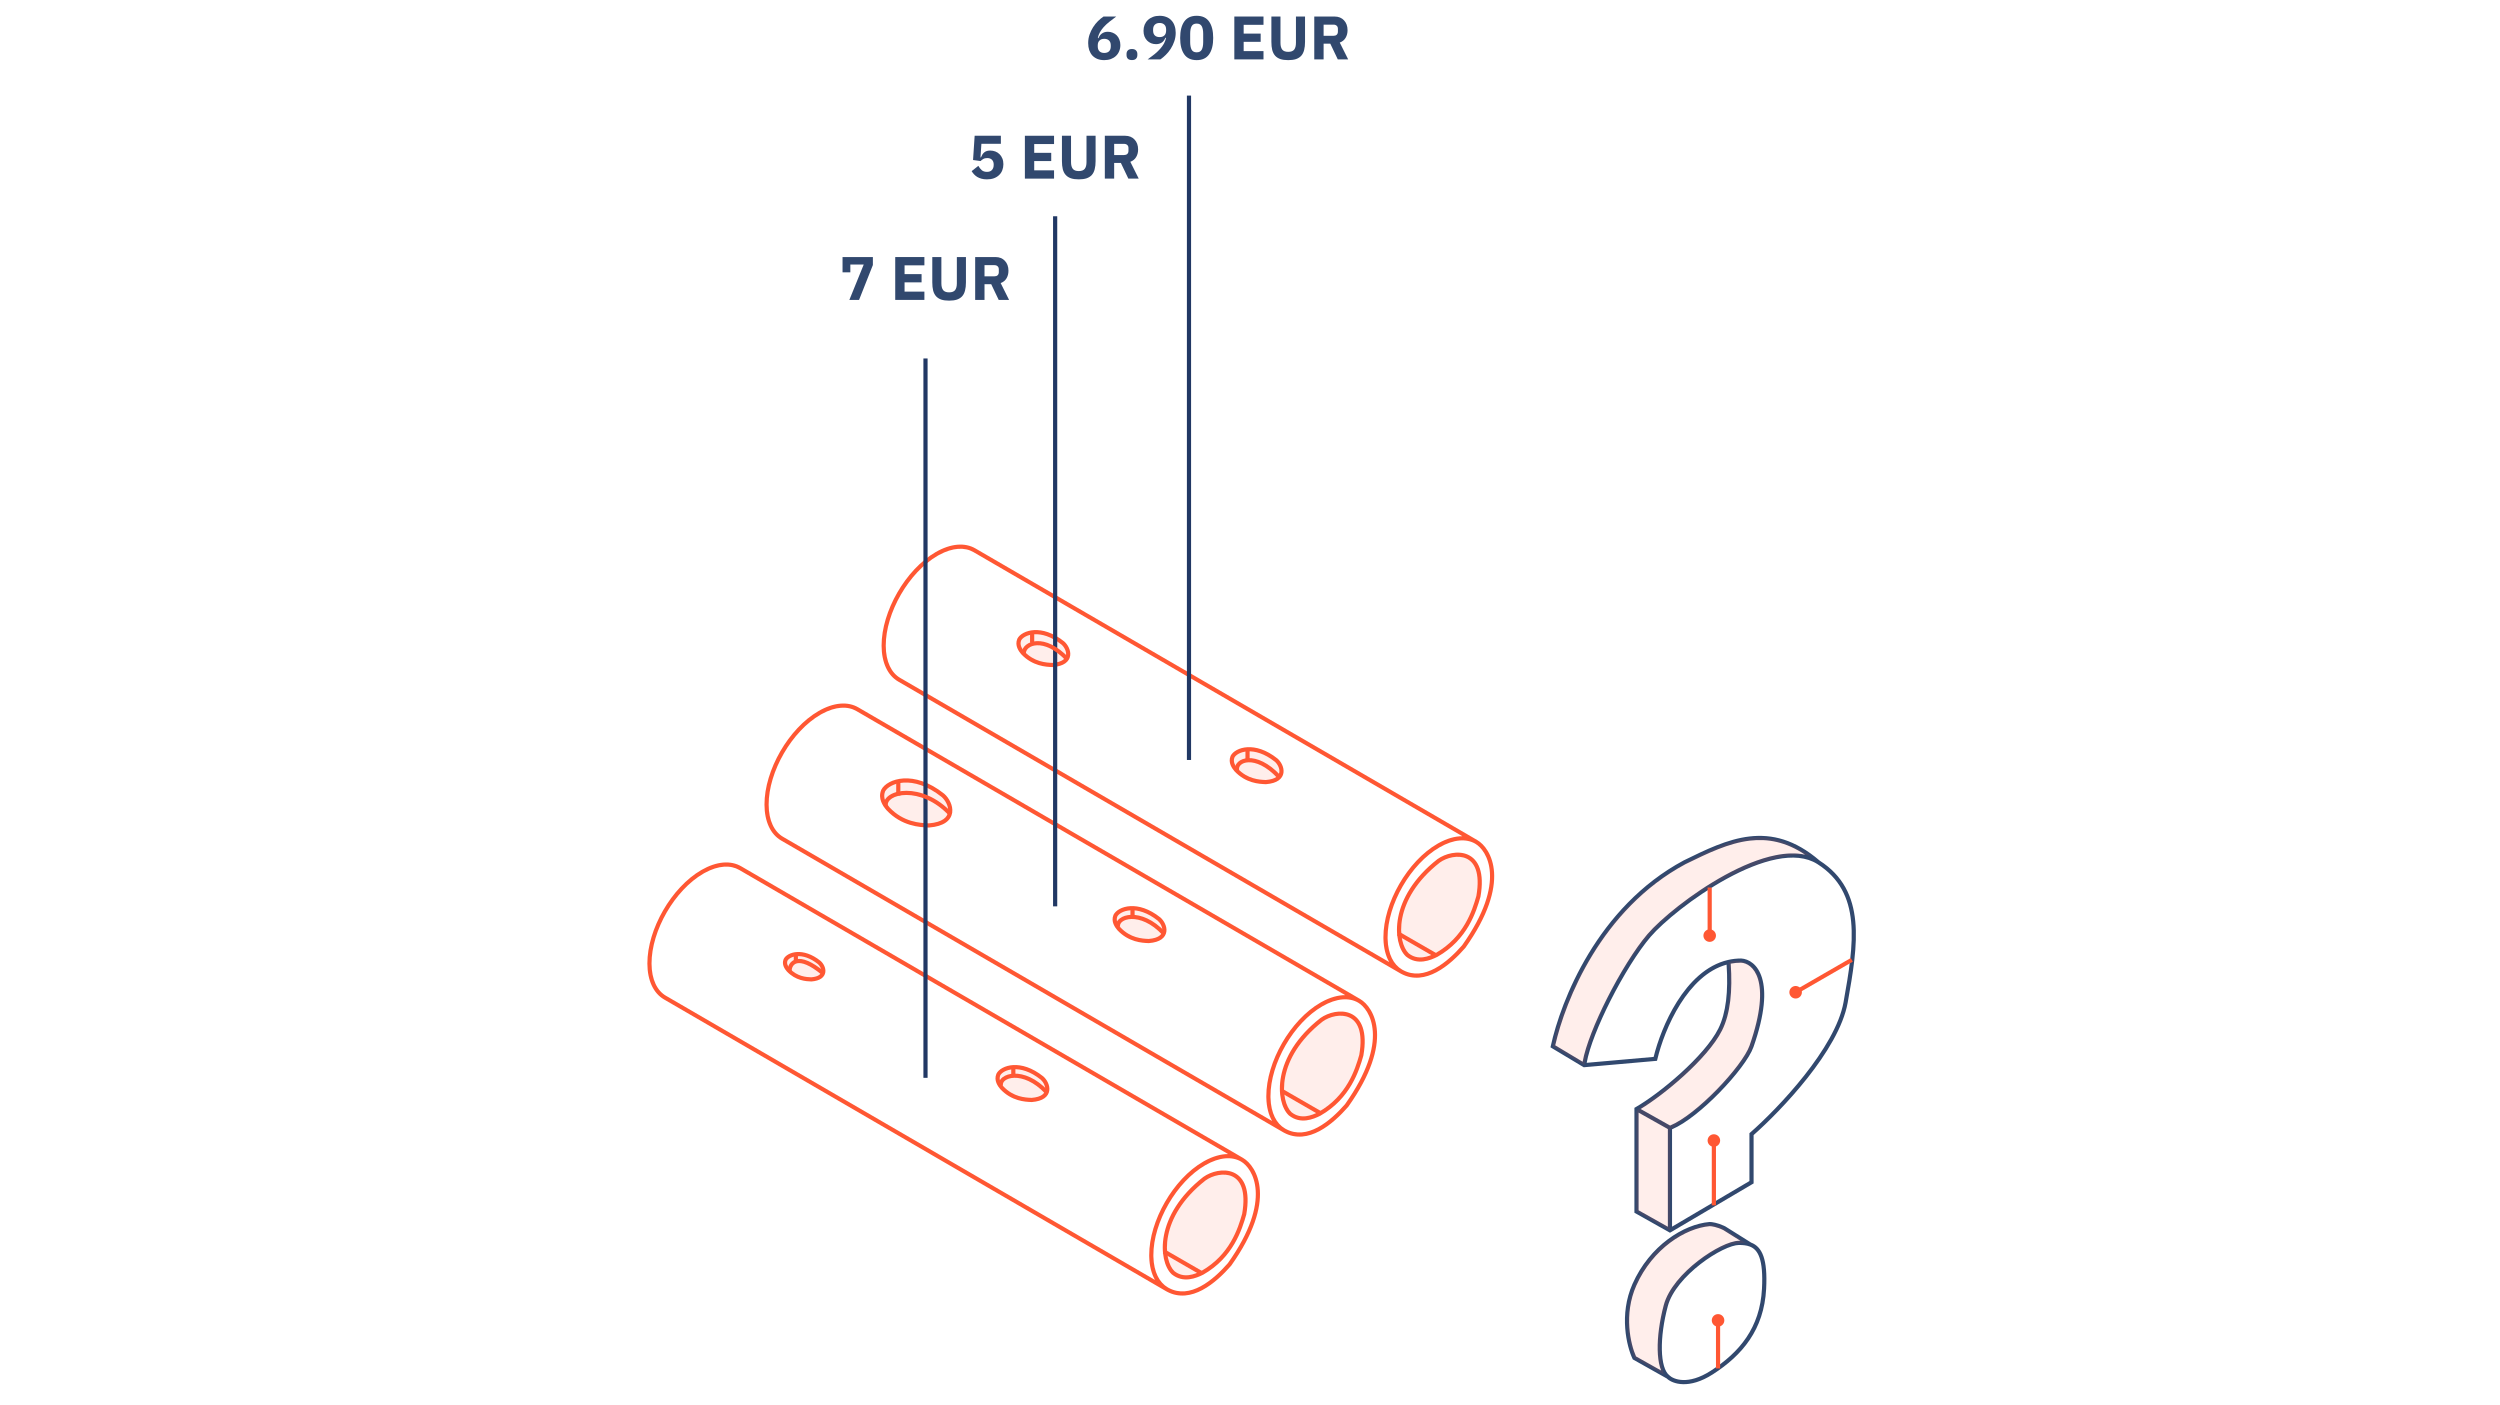 <svg width="475" height="267" viewBox="0 0 475 267" fill="none" xmlns="http://www.w3.org/2000/svg">
<path d="M211.691 33.939H209.917V25.794H213.779C214.153 25.794 214.491 25.856 214.795 25.981C215.098 26.105 215.355 26.284 215.565 26.518C215.783 26.743 215.95 27.015 216.066 27.334C216.183 27.653 216.241 28.007 216.241 28.396C216.241 28.948 216.117 29.431 215.868 29.843C215.627 30.255 215.257 30.555 214.76 30.742L216.358 33.939H214.386L212.963 30.952H211.691V33.939ZM213.558 29.458C213.822 29.458 214.028 29.392 214.176 29.26C214.332 29.12 214.41 28.917 214.41 28.653V28.14C214.41 27.875 214.332 27.677 214.176 27.544C214.028 27.404 213.822 27.334 213.558 27.334H211.691V29.458H213.558Z" fill="#31486E"/>
<path d="M203.496 25.794V30.788C203.496 31.364 203.608 31.796 203.834 32.083C204.06 32.364 204.437 32.504 204.966 32.504C205.495 32.504 205.872 32.364 206.098 32.083C206.323 31.796 206.436 31.364 206.436 30.788V25.794H208.163V30.602C208.163 31.201 208.105 31.722 207.988 32.165C207.879 32.601 207.696 32.962 207.44 33.25C207.183 33.53 206.852 33.74 206.448 33.88C206.043 34.013 205.549 34.079 204.966 34.079C204.382 34.079 203.889 34.013 203.484 33.88C203.079 33.74 202.749 33.53 202.492 33.25C202.235 32.962 202.049 32.601 201.932 32.165C201.823 31.722 201.769 31.201 201.769 30.602V25.794H203.496Z" fill="#31486E"/>
<path d="M194.728 33.939V25.794H200.27V27.369H196.501V29.038H199.733V30.602H196.501V32.364H200.27V33.939H194.728Z" fill="#31486E"/>
<path d="M190.166 27.323H186.467L186.292 29.901H186.385C186.463 29.707 186.549 29.532 186.642 29.376C186.743 29.213 186.86 29.077 186.992 28.968C187.124 28.851 187.284 28.762 187.471 28.7C187.657 28.637 187.879 28.606 188.136 28.606C188.486 28.606 188.812 28.665 189.116 28.781C189.419 28.898 189.684 29.069 189.909 29.295C190.135 29.512 190.314 29.785 190.446 30.111C190.578 30.43 190.644 30.792 190.644 31.197C190.644 31.609 190.574 31.994 190.434 32.352C190.302 32.702 190.1 33.005 189.828 33.262C189.563 33.519 189.236 33.721 188.847 33.869C188.459 34.009 188.015 34.079 187.517 34.079C187.121 34.079 186.77 34.036 186.467 33.95C186.164 33.865 185.895 33.752 185.662 33.612C185.429 33.464 185.226 33.297 185.055 33.11C184.884 32.924 184.736 32.725 184.612 32.515L185.884 31.512C186.063 31.831 186.277 32.103 186.525 32.328C186.774 32.546 187.109 32.655 187.529 32.655C187.949 32.655 188.264 32.535 188.474 32.294C188.692 32.052 188.801 31.733 188.801 31.337V31.243C188.801 30.87 188.692 30.574 188.474 30.357C188.256 30.139 187.957 30.03 187.576 30.03C187.257 30.03 186.992 30.096 186.782 30.228C186.58 30.353 186.424 30.477 186.315 30.602L184.88 30.403L185.184 25.794H190.166V27.323Z" fill="#31486E"/>
<path d="M251.485 11.285H249.711V3.14H253.573C253.947 3.14 254.285 3.203 254.588 3.327C254.892 3.452 255.149 3.631 255.359 3.864C255.576 4.09 255.744 4.362 255.86 4.681C255.977 5 256.035 5.354 256.035 5.743C256.035 6.295 255.911 6.777 255.662 7.189C255.421 7.602 255.051 7.901 254.553 8.088L256.152 11.285H254.18L252.757 8.298H251.485V11.285ZM253.352 6.804C253.616 6.804 253.822 6.738 253.97 6.606C254.126 6.466 254.203 6.264 254.203 5.999V5.486C254.203 5.221 254.126 5.023 253.97 4.891C253.822 4.751 253.616 4.681 253.352 4.681H251.485V6.804H253.352Z" fill="#31486E"/>
<path d="M243.29 3.14V8.135C243.29 8.71 243.402 9.142 243.628 9.43C243.854 9.71 244.231 9.85 244.76 9.85C245.289 9.85 245.666 9.71 245.892 9.43C246.117 9.142 246.23 8.71 246.23 8.135V3.14H247.957V7.948C247.957 8.547 247.899 9.068 247.782 9.511C247.673 9.947 247.49 10.309 247.233 10.597C246.977 10.877 246.646 11.087 246.242 11.227C245.837 11.359 245.343 11.425 244.76 11.425C244.176 11.425 243.682 11.359 243.278 11.227C242.873 11.087 242.543 10.877 242.286 10.597C242.029 10.309 241.843 9.947 241.726 9.511C241.617 9.068 241.563 8.547 241.563 7.948V3.14H243.29Z" fill="#31486E"/>
<path d="M234.522 11.285V3.14H240.064V4.716H236.295V6.384H239.527V7.948H236.295V9.71H240.064V11.285H234.522Z" fill="#31486E"/>
<path d="M227.37 11.425C226.304 11.425 225.514 11.055 225.001 10.316C224.487 9.577 224.231 8.543 224.231 7.212C224.231 5.882 224.487 4.848 225.001 4.109C225.514 3.369 226.304 3 227.37 3C228.435 3 229.225 3.369 229.738 4.109C230.252 4.848 230.508 5.882 230.508 7.212C230.508 8.543 230.252 9.577 229.738 10.316C229.225 11.055 228.435 11.425 227.37 11.425ZM227.37 9.943C227.836 9.943 228.159 9.772 228.338 9.429C228.517 9.087 228.606 8.605 228.606 7.982V6.442C228.606 5.82 228.517 5.338 228.338 4.995C228.159 4.653 227.836 4.482 227.37 4.482C226.903 4.482 226.58 4.653 226.401 4.995C226.222 5.338 226.133 5.82 226.133 6.442V7.982C226.133 8.605 226.222 9.087 226.401 9.429C226.58 9.772 226.903 9.943 227.37 9.943Z" fill="#31486E"/>
<path d="M223.383 6.232C223.383 6.808 223.294 7.348 223.115 7.854C222.944 8.36 222.718 8.83 222.438 9.266C222.166 9.694 221.855 10.079 221.505 10.421C221.163 10.763 220.816 11.051 220.466 11.285H218.051C218.549 10.927 218.996 10.588 219.393 10.27C219.79 9.943 220.132 9.616 220.42 9.289C220.715 8.963 220.956 8.632 221.143 8.297C221.33 7.955 221.466 7.59 221.552 7.201L221.447 7.166C221.377 7.321 221.291 7.473 221.19 7.621C221.096 7.769 220.976 7.901 220.828 8.017C220.688 8.126 220.521 8.216 220.326 8.286C220.132 8.356 219.906 8.391 219.65 8.391C219.315 8.391 219 8.332 218.704 8.216C218.417 8.091 218.164 7.92 217.946 7.702C217.736 7.485 217.569 7.22 217.444 6.909C217.328 6.598 217.269 6.248 217.269 5.859C217.269 5.439 217.339 5.054 217.479 4.704C217.627 4.354 217.833 4.054 218.098 3.805C218.37 3.548 218.693 3.35 219.066 3.21C219.44 3.07 219.86 3 220.326 3C220.809 3 221.24 3.078 221.622 3.233C222.003 3.381 222.322 3.599 222.578 3.887C222.843 4.167 223.041 4.505 223.173 4.902C223.313 5.299 223.383 5.742 223.383 6.232ZM220.326 7.049C220.715 7.049 221.019 6.944 221.236 6.734C221.454 6.516 221.563 6.209 221.563 5.812V5.602C221.563 5.205 221.454 4.902 221.236 4.692C221.019 4.474 220.715 4.365 220.326 4.365C219.937 4.365 219.634 4.474 219.416 4.692C219.198 4.902 219.089 5.205 219.089 5.602V5.812C219.089 6.209 219.198 6.516 219.416 6.734C219.634 6.944 219.937 7.049 220.326 7.049Z" fill="#31486E"/>
<path d="M215.069 11.413C214.719 11.413 214.458 11.328 214.287 11.157C214.124 10.978 214.042 10.752 214.042 10.48V10.246C214.042 9.974 214.124 9.752 214.287 9.581C214.458 9.402 214.719 9.313 215.069 9.313C215.419 9.313 215.676 9.402 215.839 9.581C216.01 9.752 216.096 9.974 216.096 10.246V10.48C216.096 10.752 216.01 10.978 215.839 11.157C215.676 11.328 215.419 11.413 215.069 11.413Z" fill="#31486E"/>
<path d="M209.811 11.425C209.329 11.425 208.897 11.351 208.516 11.203C208.135 11.048 207.812 10.83 207.547 10.55C207.291 10.262 207.092 9.92 206.952 9.523C206.82 9.126 206.754 8.683 206.754 8.193C206.754 7.625 206.839 7.088 207.011 6.583C207.19 6.069 207.415 5.599 207.687 5.171C207.967 4.735 208.279 4.346 208.621 4.004C208.971 3.662 209.321 3.374 209.671 3.14H212.086C211.589 3.498 211.141 3.841 210.745 4.167C210.348 4.486 210.002 4.809 209.706 5.136C209.418 5.462 209.177 5.797 208.983 6.139C208.796 6.474 208.664 6.835 208.586 7.224L208.691 7.259C208.761 7.104 208.843 6.952 208.936 6.804C209.037 6.657 209.158 6.528 209.298 6.419C209.445 6.303 209.617 6.209 209.811 6.139C210.006 6.069 210.231 6.034 210.488 6.034C210.822 6.034 211.133 6.096 211.421 6.221C211.717 6.338 211.97 6.505 212.18 6.723C212.398 6.94 212.565 7.209 212.681 7.528C212.806 7.839 212.868 8.185 212.868 8.566C212.868 8.986 212.794 9.371 212.646 9.721C212.506 10.072 212.3 10.375 212.028 10.632C211.764 10.88 211.445 11.075 211.071 11.215C210.698 11.355 210.278 11.425 209.811 11.425ZM209.811 10.06C210.2 10.06 210.503 9.955 210.721 9.745C210.939 9.527 211.048 9.22 211.048 8.823V8.613C211.048 8.216 210.939 7.913 210.721 7.703C210.503 7.485 210.2 7.376 209.811 7.376C209.422 7.376 209.119 7.485 208.901 7.703C208.683 7.913 208.574 8.216 208.574 8.613V8.823C208.574 9.22 208.683 9.527 208.901 9.745C209.119 9.955 209.422 10.06 209.811 10.06Z" fill="#31486E"/>
<path d="M187.057 56.983H185.283V48.839H189.145C189.519 48.839 189.857 48.901 190.161 49.026C190.464 49.15 190.721 49.329 190.931 49.562C191.148 49.788 191.316 50.06 191.432 50.379C191.549 50.698 191.607 51.052 191.607 51.441C191.607 51.993 191.483 52.476 191.234 52.888C190.993 53.3 190.623 53.6 190.126 53.786L191.724 56.983H189.752L188.329 53.996H187.057V56.983ZM188.924 52.503C189.188 52.503 189.394 52.437 189.542 52.304C189.698 52.164 189.775 51.962 189.775 51.698V51.184C189.775 50.92 189.698 50.721 189.542 50.589C189.394 50.449 189.188 50.379 188.924 50.379H187.057V52.503H188.924Z" fill="#31486E"/>
<path d="M178.862 48.839V53.833C178.862 54.409 178.974 54.84 179.2 55.128C179.426 55.408 179.803 55.548 180.332 55.548C180.861 55.548 181.238 55.408 181.464 55.128C181.689 54.84 181.802 54.409 181.802 53.833V48.839H183.529V53.646C183.529 54.245 183.471 54.767 183.354 55.21C183.245 55.645 183.062 56.007 182.806 56.295C182.549 56.575 182.218 56.785 181.814 56.925C181.409 57.057 180.915 57.123 180.332 57.123C179.748 57.123 179.254 57.057 178.85 56.925C178.445 56.785 178.115 56.575 177.858 56.295C177.601 56.007 177.415 55.645 177.298 55.21C177.189 54.767 177.135 54.245 177.135 53.646V48.839H178.862Z" fill="#31486E"/>
<path d="M170.094 56.983V48.839H175.636V50.414H171.867V52.083H175.099V53.646H171.867V55.408H175.636V56.983H170.094Z" fill="#31486E"/>
<path d="M161.378 56.983L164.109 50.263H161.565V51.744H160.083V48.839H165.847V50.356L163.222 56.983H161.378Z" fill="#31486E"/>
<path d="M324.841 232.175C325.275 232.175 326.333 232.33 327.554 232.894L327.8 233.012L327.817 233.02L327.833 233.03L332.723 236.096C333.767 236.491 334.563 237.279 335.05 238.674C335.535 240.062 335.718 242.062 335.568 244.91C335.162 252.624 331.088 257.495 325.454 261.117C320.951 264.012 317.79 262.979 316.657 261.899L310.233 258.285L310.178 258.17C309.087 255.85 307.571 249.792 310.175 243.933C313.405 236.664 319.879 232.588 324.807 232.177L324.824 232.175H324.841ZM330.404 236.546C329.704 236.546 328.605 236.884 327.288 237.53C325.986 238.168 324.519 239.085 323.098 240.188C320.238 242.406 317.641 245.319 316.881 248.171C316.094 251.122 315.704 254.065 315.753 256.454C315.777 257.649 315.911 258.692 316.152 259.523C316.396 260.361 316.737 260.942 317.142 261.267L317.16 261.281L317.176 261.296C317.936 262.056 320.685 263.237 325.024 260.448C330.514 256.918 334.386 252.253 334.774 244.869C334.923 242.053 334.733 240.178 334.3 238.936C333.875 237.72 333.223 237.124 332.407 236.825C331.844 236.619 331.177 236.546 330.404 236.546ZM324.854 232.97C320.248 233.363 314.023 237.232 310.901 244.256C308.461 249.747 309.823 255.454 310.846 257.719L315.617 260.402C315.532 260.194 315.456 259.974 315.389 259.745C315.122 258.826 314.983 257.708 314.958 256.469C314.907 253.991 315.311 250.974 316.113 247.966C316.942 244.858 319.709 241.81 322.611 239.559C324.07 238.427 325.583 237.481 326.938 236.816C328.278 236.158 329.514 235.751 330.404 235.751C330.497 235.751 330.59 235.752 330.682 235.754L327.428 233.715C326.23 233.119 325.197 232.973 324.854 232.97Z" fill="#31486E"/>
<path d="M332.414 158.928C336.684 158.433 341.056 159.489 345.734 163.512C350.214 166.371 352.047 170.364 352.503 175.021C352.956 179.655 352.049 184.976 351.058 190.525C350.245 195.078 347.045 200.243 343.429 204.817C339.865 209.327 335.851 213.317 333.184 215.666V224.853L332.989 224.967L317.296 234.222L317.097 234.111L310.537 230.421V210.488L310.737 210.374C313.023 209.067 316.31 206.64 319.356 203.874C322.41 201.101 325.178 198.03 326.472 195.443C327.966 192.455 328.388 188.336 328.051 183.28C324.394 184.296 321.475 187.269 319.283 190.75C317.006 194.366 315.555 198.465 314.897 201.273L314.831 201.553L314.545 201.579L301.036 202.771L300.907 202.782L300.797 202.716L294.592 198.992L294.653 198.714C296.518 190.189 303.446 172.306 319.885 163.485L319.891 163.482L319.898 163.479C324.055 161.442 328.171 159.42 332.414 158.928ZM311.332 229.955L316.894 233.084V214.527L311.332 211.398V229.955ZM345.288 164.17C343.224 162.857 340.537 162.671 337.533 163.269C334.533 163.867 331.27 165.237 328.111 166.965C321.787 170.424 315.967 175.262 313.62 178C311.266 180.747 308.402 185.383 306.024 190.088C303.773 194.545 301.987 199.003 301.471 201.934L314.191 200.812C314.893 197.948 316.352 193.913 318.611 190.327C320.939 186.631 324.157 183.345 328.328 182.389C329.12 182.208 329.944 182.112 330.8 182.112H330.821C332.263 182.188 334.005 183.21 334.787 185.822C335.56 188.406 335.398 192.542 333.162 198.93C332.793 199.984 331.943 201.365 330.823 202.855C329.697 204.355 328.276 205.994 326.739 207.569C323.776 210.604 320.328 213.454 317.689 214.563V233.068L332.39 224.398V215.307L332.526 215.188C335.159 212.884 339.214 208.869 342.806 204.324C346.408 199.767 349.499 194.733 350.276 190.386C351.271 184.81 352.152 179.602 351.711 175.098C351.273 170.624 349.535 166.872 345.288 164.17ZM330.789 182.906C330.115 182.907 329.465 182.972 328.836 183.095C329.192 188.258 328.785 192.594 327.183 195.798C325.82 198.522 322.96 201.675 319.89 204.462C317.066 207.025 314.026 209.312 311.729 210.709L317.32 213.854C319.803 212.834 323.19 210.067 326.171 207.014C327.688 205.46 329.086 203.846 330.188 202.378C331.297 200.902 332.086 199.601 332.412 198.667C334.626 192.342 334.729 188.398 334.026 186.049C333.332 183.734 331.862 182.967 330.789 182.906ZM342.957 162.388C339.297 159.939 335.861 159.328 332.505 159.717C328.428 160.19 324.442 162.136 320.26 164.185L320.26 164.185C304.294 172.753 297.424 190.076 295.493 198.607L300.7 201.731C301.254 198.67 303.078 194.157 305.315 189.73C307.705 184.999 310.603 180.299 313.016 177.483C315.437 174.658 321.339 169.762 327.729 166.268C330.927 164.519 334.269 163.108 337.378 162.489C339.347 162.097 341.244 162.019 342.957 162.388Z" fill="#31486E"/>
<path d="M316.099 261.18L310.537 258.001C307.756 250.849 309.751 244.232 313.318 239.327C316.497 234.956 321.794 233.102 324.443 232.572L326.827 232.97L331.595 236.148C330.323 236.148 328.946 236.413 328.416 236.546C320.867 239.327 317.689 244.89 316.099 249.657C314.828 253.472 315.57 258.928 316.099 261.18Z" fill="#FF5733" fill-opacity="0.1"/>
<path d="M310.934 230.189V211.117C311.332 210.587 312.921 209.528 314.51 208.336C316.642 206.737 324.046 200.389 326.827 195.621C329.052 191.807 328.814 185.556 328.416 182.907C329.688 182.272 331.065 182.642 331.595 182.907C337.158 185.291 333.582 195.224 333.184 198.006C332.787 200.787 327.225 206.349 325.238 208.336C323.649 209.925 319.278 213.236 317.291 214.693V233.765L310.934 230.189Z" fill="#FF5733" fill-opacity="0.1"/>
<path d="M301.001 202.377L295.041 198.801C296.233 192.045 301.16 182.351 306.564 175.358C313.318 166.617 325.635 160.657 330.8 159.465C334.933 158.511 338.35 159.597 339.542 160.259L344.309 162.643C339.144 161.054 322.854 167.014 313.318 177.743C305.369 186.686 301.928 198.006 301.001 202.377Z" fill="#FF5733" fill-opacity="0.1"/>
<path d="M326.033 216.304V229.018H325.238V216.304H326.033Z" fill="#FF5733"/>
<path d="M326.827 216.701C326.827 217.36 326.294 217.893 325.635 217.893C324.977 217.893 324.443 217.36 324.443 216.701C324.443 216.043 324.977 215.509 325.635 215.509C326.294 215.509 326.827 216.043 326.827 216.701Z" fill="#FF5733"/>
<path d="M326.827 251.268V260.01H326.033V251.268H326.827Z" fill="#FF5733"/>
<path d="M327.622 250.871C327.622 251.529 327.088 252.063 326.43 252.063C325.772 252.063 325.238 251.529 325.238 250.871C325.238 250.213 325.772 249.679 326.43 249.679C327.088 249.679 327.622 250.213 327.622 250.871Z" fill="#FF5733"/>
<path d="M340.626 188.385L351.637 182.027L352.035 182.716L341.024 189.073L340.626 188.385Z" fill="#FF5733"/>
<path d="M340.574 187.498C341.144 187.168 341.873 187.364 342.202 187.934C342.531 188.504 342.336 189.233 341.766 189.562C341.196 189.891 340.467 189.696 340.138 189.126C339.808 188.556 340.004 187.827 340.574 187.498Z" fill="#FF5733"/>
<path d="M324.443 177.764V168.625H325.238V177.764H324.443Z" fill="#FF5733"/>
<path d="M323.649 177.764C323.649 177.105 324.182 176.572 324.841 176.572C325.499 176.572 326.033 177.105 326.033 177.764C326.033 178.422 325.499 178.956 324.841 178.956C324.182 178.956 323.649 178.422 323.649 177.764Z" fill="#FF5733"/>
<path d="M177.764 104.903C180.637 103.245 183.339 103.042 185.342 104.207C213.942 120.827 252.072 142.984 280.672 159.606C280.678 159.61 280.684 159.613 280.69 159.616C282.012 160.384 283.669 162.401 283.877 165.78C284.084 169.159 282.844 173.87 278.442 180.073L278.43 180.09L278.417 180.105C277.015 181.707 275.108 183.574 272.967 184.712C270.884 185.819 268.53 186.258 266.218 185.026L265.995 184.901L170.647 129.493C168.671 128.342 167.511 125.941 167.5 122.681C167.492 119.396 168.644 115.772 170.491 112.571C172.339 109.37 174.904 106.553 177.764 104.903ZM280.291 160.303C278.62 159.331 276.236 159.426 273.509 161.001C270.798 162.566 268.323 165.266 266.526 168.378C264.73 171.49 263.634 174.976 263.643 178.086L263.646 178.373C263.721 181.31 264.797 183.287 266.394 184.214L266.588 184.322C268.591 185.391 270.652 185.043 272.594 184.011C274.601 182.944 276.426 181.171 277.803 179.598C282.134 173.491 283.276 168.963 283.084 165.829C282.891 162.693 281.364 160.927 280.291 160.303ZM184.943 104.895C183.325 103.953 181.037 104.013 178.416 105.449L178.161 105.592C175.451 107.155 172.976 109.856 171.179 112.969C169.383 116.081 168.287 119.567 168.295 122.678C168.305 125.768 169.398 127.846 171.047 128.806L263.944 182.79C263.279 181.625 262.896 180.138 262.852 178.392L262.848 178.089C262.839 174.804 263.99 171.182 265.838 167.981C267.686 164.78 270.252 161.964 273.112 160.312L273.38 160.161C274.953 159.3 276.469 158.878 277.841 158.879C249.538 142.43 212.739 121.048 184.943 104.895Z" fill="#FF5733"/>
<path d="M273.351 163.553C264.212 170.705 265.007 179.181 267.391 181.433C269.377 183.022 271.629 182.095 272.953 181.433C278.516 178.254 280.105 173.089 280.9 170.308C282.489 161.169 276.132 161.567 273.351 163.553Z" fill="#FF5733" fill-opacity="0.1"/>
<path d="M275.856 162.095C276.874 161.911 277.967 161.958 278.929 162.397C279.903 162.843 280.708 163.675 281.157 164.989C281.602 166.291 281.695 168.053 281.291 170.376L281.287 170.397L281.282 170.417C280.483 173.211 278.859 178.516 273.15 181.778L273.14 181.783L273.131 181.788C271.815 182.446 269.339 183.501 267.142 181.743L267.13 181.733L267.118 181.721C266.446 181.087 265.921 180.052 265.643 178.779C265.364 177.5 265.327 175.951 265.66 174.254C266.325 170.856 268.47 166.868 273.106 163.24L273.12 163.229C273.864 162.698 274.838 162.279 275.856 162.095ZM278.599 163.12C277.823 162.765 276.904 162.713 275.998 162.876C275.092 163.04 274.228 163.415 273.582 163.877C269.088 167.397 267.064 171.22 266.439 174.407C266.126 176.005 266.165 177.444 266.419 178.61C266.673 179.774 267.137 180.638 267.652 181.131C269.421 182.537 271.439 181.744 272.769 181.08C278.162 177.992 279.719 172.988 280.511 170.218C280.897 167.983 280.791 166.374 280.405 165.246C280.023 164.127 279.363 163.469 278.599 163.12Z" fill="#FF5733"/>
<path d="M201.95 122.181C197.815 118.875 194.319 120.196 193.652 121.526C193.218 122.602 193.883 123.511 194.324 124.032C196.342 126.178 198.724 126.307 199.999 126.349C204.064 126.028 203.128 123.208 201.95 122.181Z" fill="#FF5733" fill-opacity="0.1"/>
<path d="M203.075 123.055C203.287 123.517 203.411 124.054 203.334 124.587C203.254 125.132 202.967 125.644 202.412 126.032C201.868 126.413 201.087 126.662 200.03 126.745L200.008 126.747L199.985 126.747C198.691 126.704 196.168 126.572 194.034 124.305L194.027 124.297L194.02 124.289C193.585 123.773 192.754 122.69 193.284 121.378L193.29 121.362L193.297 121.348C193.718 120.51 194.922 119.806 196.478 119.718C198.065 119.629 200.067 120.166 202.198 121.871L202.205 121.876L202.212 121.882C202.55 122.177 202.863 122.592 203.075 123.055ZM202.547 124.473C202.596 124.132 202.52 123.752 202.352 123.387C202.187 123.027 201.946 122.707 201.699 122.489C199.697 120.89 197.885 120.435 196.523 120.512C195.143 120.59 194.271 121.202 194.015 121.691C193.69 122.522 194.184 123.249 194.626 123.773C196.514 125.77 198.729 125.908 199.986 125.95C200.951 125.872 201.572 125.651 201.957 125.381C202.333 125.118 202.499 124.8 202.547 124.473Z" fill="#FF5733"/>
<path d="M196.505 120.152V122.138H195.71V120.152H196.505Z" fill="#FF5733"/>
<path d="M242.477 144.431C238.343 141.125 234.846 142.447 234.179 143.776C233.745 144.852 234.41 145.761 234.851 146.283C236.87 148.428 239.251 148.557 240.526 148.6C244.591 148.278 243.655 145.459 242.477 144.431Z" fill="#FF5733" fill-opacity="0.1"/>
<path d="M243.602 145.305C243.814 145.767 243.938 146.304 243.861 146.837C243.781 147.383 243.494 147.894 242.939 148.282C242.395 148.663 241.614 148.912 240.557 148.995L240.535 148.997L240.512 148.997C239.218 148.954 236.695 148.822 234.561 146.555L234.554 146.547L234.547 146.539C234.112 146.023 233.281 144.94 233.811 143.628L233.817 143.613L233.824 143.598C234.245 142.76 235.449 142.056 237.005 141.968C238.592 141.879 240.594 142.417 242.726 144.121L242.732 144.127L242.739 144.132C243.077 144.427 243.39 144.842 243.602 145.305ZM243.074 146.723C243.124 146.383 243.047 146.002 242.879 145.637C242.714 145.277 242.473 144.957 242.226 144.739C240.224 143.14 238.412 142.685 237.05 142.762C235.67 142.84 234.798 143.452 234.542 143.941C234.217 144.772 234.711 145.499 235.153 146.023C237.041 148.02 239.256 148.158 240.513 148.2C241.478 148.122 242.099 147.901 242.484 147.632C242.86 147.368 243.026 147.051 243.074 146.723Z" fill="#FF5733"/>
<path d="M237.429 142.402V144.786H236.635V142.402H237.429Z" fill="#FF5733"/>
<path d="M272.99 181.151L272.592 181.838L265.441 177.71L265.838 177.022L272.99 181.151Z" fill="#FF5733"/>
<path d="M155.514 135.1C158.387 133.442 161.089 133.239 163.092 134.404C191.691 151.024 229.822 173.181 258.422 189.803C258.428 189.806 258.434 189.809 258.44 189.813C259.762 190.581 261.419 192.598 261.627 195.977C261.834 199.355 260.594 204.067 256.192 210.27L256.18 210.287L256.166 210.301C254.765 211.903 252.858 213.771 250.717 214.909C248.634 216.016 246.28 216.455 243.968 215.222L243.745 215.098L148.397 159.689C146.421 158.539 145.261 156.138 145.25 152.877C145.242 149.593 146.393 145.969 148.241 142.768C150.089 139.567 152.654 136.75 155.514 135.1ZM258.04 190.5C256.37 189.528 253.986 189.623 251.259 191.197C248.548 192.762 246.073 195.463 244.276 198.575C242.48 201.687 241.384 205.172 241.392 208.283L241.396 208.57C241.471 211.506 242.546 213.484 244.143 214.41L244.337 214.518C246.341 215.588 248.402 215.239 250.344 214.207C252.35 213.141 254.175 211.367 255.553 209.795C259.884 203.688 261.026 199.159 260.833 196.026C260.641 192.89 259.114 191.124 258.04 190.5ZM162.693 135.092C161.075 134.15 158.787 134.209 156.166 135.646L155.911 135.788C153.201 137.352 150.726 140.053 148.929 143.165C147.133 146.278 146.037 149.763 146.045 152.874C146.055 155.965 147.147 158.042 148.797 159.002L241.694 212.986C241.028 211.821 240.646 210.335 240.602 208.589L240.598 208.285C240.589 205.001 241.74 201.378 243.588 198.178C245.436 194.977 248.002 192.16 250.862 190.509L251.13 190.358C252.703 189.496 254.219 189.074 255.591 189.076C227.288 172.627 190.489 151.244 162.693 135.092Z" fill="#FF5733"/>
<path d="M251.101 193.75C241.961 200.901 242.757 209.378 245.141 211.629C247.127 213.219 249.379 212.291 250.703 211.629C256.265 208.451 257.855 203.285 258.649 200.504C260.239 191.366 253.882 191.764 251.101 193.75Z" fill="#FF5733" fill-opacity="0.1"/>
<path d="M253.606 192.291C254.624 192.108 255.717 192.154 256.679 192.594C257.653 193.039 258.458 193.872 258.907 195.186C259.352 196.488 259.445 198.25 259.041 200.572L259.037 200.593L259.031 200.614C258.233 203.408 256.609 208.713 250.9 211.975L250.89 211.98L250.881 211.985C249.565 212.643 247.089 213.698 244.892 211.94L244.88 211.93L244.868 211.918C244.196 211.283 243.671 210.249 243.393 208.976C243.114 207.696 243.077 206.147 243.409 204.451C244.075 201.053 246.22 197.065 250.856 193.437L250.87 193.426C251.614 192.895 252.588 192.475 253.606 192.291ZM256.349 193.317C255.573 192.962 254.654 192.909 253.748 193.073C252.842 193.237 251.978 193.612 251.332 194.073C246.838 197.594 244.814 201.416 244.189 204.604C243.876 206.202 243.915 207.641 244.169 208.807C244.423 209.97 244.887 210.835 245.401 211.328C247.171 212.734 249.189 211.941 250.519 211.277C255.912 208.189 257.469 203.185 258.261 200.415C258.647 198.179 258.541 196.571 258.155 195.443C257.773 194.324 257.113 193.666 256.349 193.317Z" fill="#FF5733"/>
<path d="M179.168 151.126C173.502 146.597 168.711 148.407 167.798 150.229C167.204 151.703 168.115 152.949 168.718 153.663C171.484 156.602 174.747 156.78 176.494 156.838C182.064 156.397 180.781 152.534 179.168 151.126Z" fill="#FF5733" fill-opacity="0.1"/>
<path d="M180.575 152.385C180.857 153 181.018 153.707 180.917 154.401C180.814 155.109 180.443 155.774 179.716 156.283C179 156.783 177.958 157.12 176.525 157.233L176.503 157.235L176.48 157.235C174.714 157.176 171.309 156.997 168.429 153.935L168.421 153.928L168.415 153.919C167.816 153.21 166.74 151.79 167.43 150.08L167.435 150.066L167.443 150.051C167.986 148.967 169.577 148.018 171.678 147.899C173.81 147.778 176.519 148.499 179.416 150.816L179.428 150.827C179.876 151.217 180.292 151.769 180.575 152.385ZM180.131 154.287C180.204 153.785 180.091 153.235 179.853 152.716C179.616 152.199 179.267 151.741 178.909 151.428C176.145 149.222 173.629 148.585 171.723 148.693C169.796 148.802 168.538 149.66 168.16 150.395C167.677 151.62 168.411 152.681 169.015 153.398C171.652 156.194 174.751 156.38 176.481 156.438C177.822 156.33 178.703 156.021 179.26 155.632C179.809 155.248 180.06 154.777 180.131 154.287Z" fill="#FF5733"/>
<path d="M171.076 148.362L171.074 151.143H170.279L170.281 148.362H171.076Z" fill="#FF5733"/>
<path d="M220.226 174.628C216.092 171.322 212.595 172.643 211.928 173.973C211.494 175.048 212.159 175.958 212.6 176.479C214.619 178.625 217 178.754 218.275 178.796C222.34 178.474 221.404 175.655 220.226 174.628Z" fill="#FF5733" fill-opacity="0.1"/>
<path d="M221.351 175.502C221.563 175.963 221.687 176.501 221.61 177.033C221.53 177.579 221.243 178.091 220.688 178.479C220.145 178.859 219.364 179.108 218.306 179.192L218.284 179.194L218.261 179.194C216.967 179.151 214.444 179.019 212.31 176.752L212.303 176.743L212.296 176.736C211.861 176.22 211.03 175.137 211.56 173.825L211.566 173.809L211.574 173.795C211.994 172.957 213.198 172.253 214.755 172.165C216.341 172.076 218.343 172.613 220.475 174.318L220.481 174.323L220.488 174.328C220.826 174.624 221.139 175.039 221.351 175.502ZM220.823 176.92C220.873 176.579 220.796 176.199 220.629 175.833C220.463 175.473 220.222 175.154 219.975 174.936C217.973 173.337 216.161 172.882 214.799 172.959C213.42 173.037 212.547 173.648 212.291 174.138C211.966 174.969 212.46 175.696 212.902 176.22C214.791 178.217 217.005 178.355 218.263 178.397C219.227 178.318 219.848 178.097 220.233 177.828C220.609 177.565 220.776 177.247 220.823 176.92Z" fill="#FF5733"/>
<path d="M215.576 172.598V174.188H214.781V172.598H215.576Z" fill="#FF5733"/>
<path d="M133.264 165.297C136.137 163.638 138.839 163.436 140.842 164.601C169.441 181.22 207.572 203.378 236.172 219.999C236.178 220.003 236.184 220.006 236.19 220.009C237.512 220.778 239.169 222.795 239.376 226.173C239.584 229.552 238.344 234.264 233.942 240.466L233.929 240.483L233.916 240.498C232.515 242.1 230.608 243.967 228.467 245.105C226.384 246.213 224.03 246.651 221.718 245.419L221.494 245.295L126.147 189.886C124.17 188.735 123.011 186.334 123 183.074C122.991 179.789 124.143 176.166 125.991 172.965C127.839 169.764 130.404 166.946 133.264 165.297ZM235.79 220.696C234.12 219.724 231.736 219.819 229.009 221.394C226.298 222.959 223.822 225.66 222.026 228.772C220.23 231.883 219.134 235.369 219.142 238.48L219.146 238.767C219.221 241.703 220.296 243.68 221.893 244.607L222.087 244.715C224.091 245.785 226.152 245.436 228.094 244.404C230.1 243.337 231.925 241.564 233.303 239.991C237.634 233.885 238.776 229.356 238.583 226.222C238.391 223.087 236.864 221.32 235.79 220.696ZM140.443 165.288C138.825 164.347 136.537 164.406 133.916 165.842L133.661 165.985C130.951 167.548 128.476 170.25 126.679 173.362C124.883 176.474 123.787 179.96 123.795 183.071C123.805 186.162 124.897 188.239 126.546 189.199L219.443 243.183C218.778 242.018 218.396 240.531 218.352 238.785L218.348 238.482C218.339 235.197 219.49 231.575 221.338 228.374C223.185 225.173 225.752 222.357 228.611 220.706L228.88 220.554C230.452 219.693 231.969 219.271 233.34 219.272C205.038 202.824 168.239 181.441 140.443 165.288Z" fill="#FF5733"/>
<path d="M228.851 223.946C219.711 231.098 220.507 239.574 222.891 241.826C224.877 243.415 227.129 242.488 228.453 241.826C234.015 238.648 235.605 233.482 236.399 230.701C237.989 221.562 231.632 221.96 228.851 223.946Z" fill="#FF5733" fill-opacity="0.1"/>
<path d="M231.356 222.488C232.374 222.304 233.467 222.351 234.429 222.791C235.403 223.236 236.208 224.069 236.657 225.383C237.102 226.685 237.195 228.446 236.791 230.769L236.787 230.79L236.781 230.81C235.983 233.604 234.358 238.91 228.65 242.171L228.64 242.177L228.631 242.181C227.315 242.839 224.839 243.895 222.642 242.136L222.63 242.126L222.618 242.114C221.946 241.48 221.421 240.445 221.143 239.173C220.864 237.893 220.827 236.344 221.159 234.648C221.825 231.249 223.97 227.262 228.606 223.633L228.62 223.623C229.364 223.091 230.338 222.672 231.356 222.488ZM234.099 223.513C233.323 223.159 232.404 223.106 231.497 223.27C230.592 223.433 229.728 223.808 229.082 224.27C224.588 227.791 222.564 231.613 221.939 234.8C221.626 236.398 221.664 237.837 221.919 239.003C222.173 240.167 222.636 241.032 223.151 241.525C224.921 242.93 226.939 242.137 228.268 241.473C233.662 238.385 235.219 233.381 236.011 230.611C236.397 228.376 236.291 226.767 235.905 225.639C235.523 224.52 234.863 223.863 234.099 223.513Z" fill="#FF5733"/>
<path d="M155.657 182.871C152.469 180.323 149.774 181.342 149.26 182.367C148.926 183.196 149.438 183.897 149.778 184.298C151.334 185.952 153.17 186.052 154.152 186.085C157.286 185.836 156.564 183.663 155.657 182.871Z" fill="#FF5733" fill-opacity="0.1"/>
<path d="M156.606 183.507C156.775 183.874 156.876 184.306 156.813 184.739C156.748 185.185 156.513 185.601 156.065 185.915C155.628 186.22 155.008 186.415 154.184 186.481L154.162 186.482L154.139 186.481C153.137 186.448 151.159 186.346 149.489 184.571L149.481 184.563L149.475 184.554C149.14 184.158 148.462 183.283 148.892 182.218L148.898 182.203L148.905 182.188C149.249 181.503 150.215 180.951 151.433 180.882C152.682 180.811 154.247 181.235 155.905 182.561L155.918 182.572C156.189 182.808 156.437 183.139 156.606 183.507ZM156.027 184.625C156.062 184.385 156.008 184.109 155.884 183.838C155.761 183.569 155.58 183.332 155.398 183.173C153.873 181.957 152.5 181.618 151.478 181.676C150.438 181.735 149.804 182.193 149.623 182.531C149.399 183.112 149.734 183.629 150.073 184.031C151.5 185.545 153.174 185.653 154.14 185.686C154.871 185.626 155.331 185.458 155.609 185.264C155.879 185.075 155.994 184.852 156.027 184.625Z" fill="#FF5733"/>
<path d="M151.607 181.339V182.531H150.813V181.339H151.607Z" fill="#FF5733"/>
<path d="M197.979 204.824C193.844 201.519 190.347 202.84 189.681 204.17C189.247 205.245 189.912 206.154 190.352 206.676C192.371 208.821 194.752 208.951 196.027 208.993C200.092 208.671 199.156 205.852 197.979 204.824Z" fill="#FF5733" fill-opacity="0.1"/>
<path d="M199.103 205.698C199.315 206.16 199.439 206.697 199.362 207.23C199.283 207.776 198.995 208.288 198.441 208.676C197.897 209.056 197.116 209.305 196.058 209.389L196.036 209.391L196.014 209.39C194.72 209.347 192.196 209.216 190.063 206.948L190.056 206.941L190.049 206.932C189.613 206.416 188.783 205.333 189.312 204.021L189.318 204.006L189.326 203.992C189.746 203.154 190.951 202.45 192.507 202.362C194.093 202.272 196.095 202.81 198.227 204.514L198.233 204.52L198.24 204.525C198.579 204.82 198.891 205.236 199.103 205.698ZM198.575 207.116C198.625 206.776 198.548 206.396 198.381 206.03C198.216 205.67 197.974 205.351 197.727 205.132C195.726 203.533 193.913 203.079 192.552 203.156C191.172 203.233 190.299 203.845 190.044 204.334C189.718 205.165 190.212 205.893 190.654 206.416C192.543 208.414 194.758 208.551 196.015 208.594C196.979 208.515 197.6 208.294 197.985 208.025C198.361 207.762 198.528 207.444 198.575 207.116Z" fill="#FF5733"/>
<path d="M192.929 202.795V204.384H192.135V202.795H192.929Z" fill="#FF5733"/>
<path d="M176.241 68.108V204.788H175.447V68.108H176.241Z" fill="#213864"/>
<path d="M200.876 41.09L200.876 172.207H200.081L200.081 41.09H200.876Z" fill="#213864"/>
<path d="M226.304 18.163V144.395H225.51V18.163H226.304Z" fill="#213864"/>
<path d="M251.137 211.192L250.74 211.88L243.588 207.751L243.985 207.064L251.137 211.192Z" fill="#FF5733"/>
<path d="M228.49 241.544L228.092 242.232L220.94 238.103L221.338 237.416L228.49 241.544Z" fill="#FF5733"/>
<path d="M237.187 144.04C238.819 143.985 241.008 144.858 243.282 147.295L242.992 147.565L242.702 147.837C240.525 145.506 238.543 144.79 237.214 144.835C236.548 144.857 236.058 145.068 235.765 145.342C235.477 145.611 235.365 145.946 235.435 146.296L235.045 146.373L234.656 146.452C234.527 145.809 234.752 145.201 235.222 144.762C235.686 144.329 236.374 144.067 237.187 144.04Z" fill="#FF5733"/>
<path d="M214.956 173.816C216.762 173.776 219.143 174.646 221.429 177.095L221.139 177.366L220.849 177.638C218.685 175.319 216.51 174.576 214.974 174.61C214.2 174.628 213.605 174.841 213.238 175.126C212.877 175.406 212.753 175.733 212.816 176.048L212.427 176.126L212.037 176.204C211.901 175.526 212.211 174.916 212.751 174.498C213.285 174.084 214.058 173.837 214.956 173.816Z" fill="#FF5733"/>
<path d="M192.701 203.988C194.508 203.948 196.888 204.818 199.174 207.267L198.884 207.538L198.594 207.809C196.43 205.491 194.255 204.747 192.719 204.782C191.945 204.8 191.35 205.013 190.983 205.297C190.622 205.577 190.498 205.904 190.561 206.219L190.172 206.298L189.782 206.375C189.647 205.698 189.956 205.088 190.496 204.67C191.03 204.256 191.803 204.009 192.701 203.988Z" fill="#FF5733"/>
<path d="M151.331 182.241C152.516 182.005 154.233 182.613 156.631 184.61L156.122 185.221C153.751 183.245 152.289 182.86 151.486 183.02C150.751 183.168 150.415 183.828 150.415 184.517H149.621C149.621 183.618 150.08 182.491 151.331 182.241Z" fill="#FF5733"/>
<path d="M197.007 121.809C198.687 121.748 200.876 122.607 203.152 125.046L202.572 125.588C200.398 123.258 198.415 122.553 197.036 122.603C195.623 122.654 194.916 123.454 194.916 124.125H194.518L194.121 124.125C194.121 122.858 195.36 121.869 197.007 121.809Z" fill="#FF5733"/>
<path d="M172.218 150.249C174.768 150.249 178.05 151.392 180.903 154.449L180.322 154.991C177.611 152.087 174.536 151.044 172.218 151.044C171.055 151.044 170.104 151.306 169.484 151.702C168.867 152.095 168.618 152.582 168.688 153.075L167.902 153.187C167.774 152.288 168.27 151.533 169.056 151.032C169.838 150.533 170.949 150.249 172.218 150.249Z" fill="#FF5733"/>
</svg>
